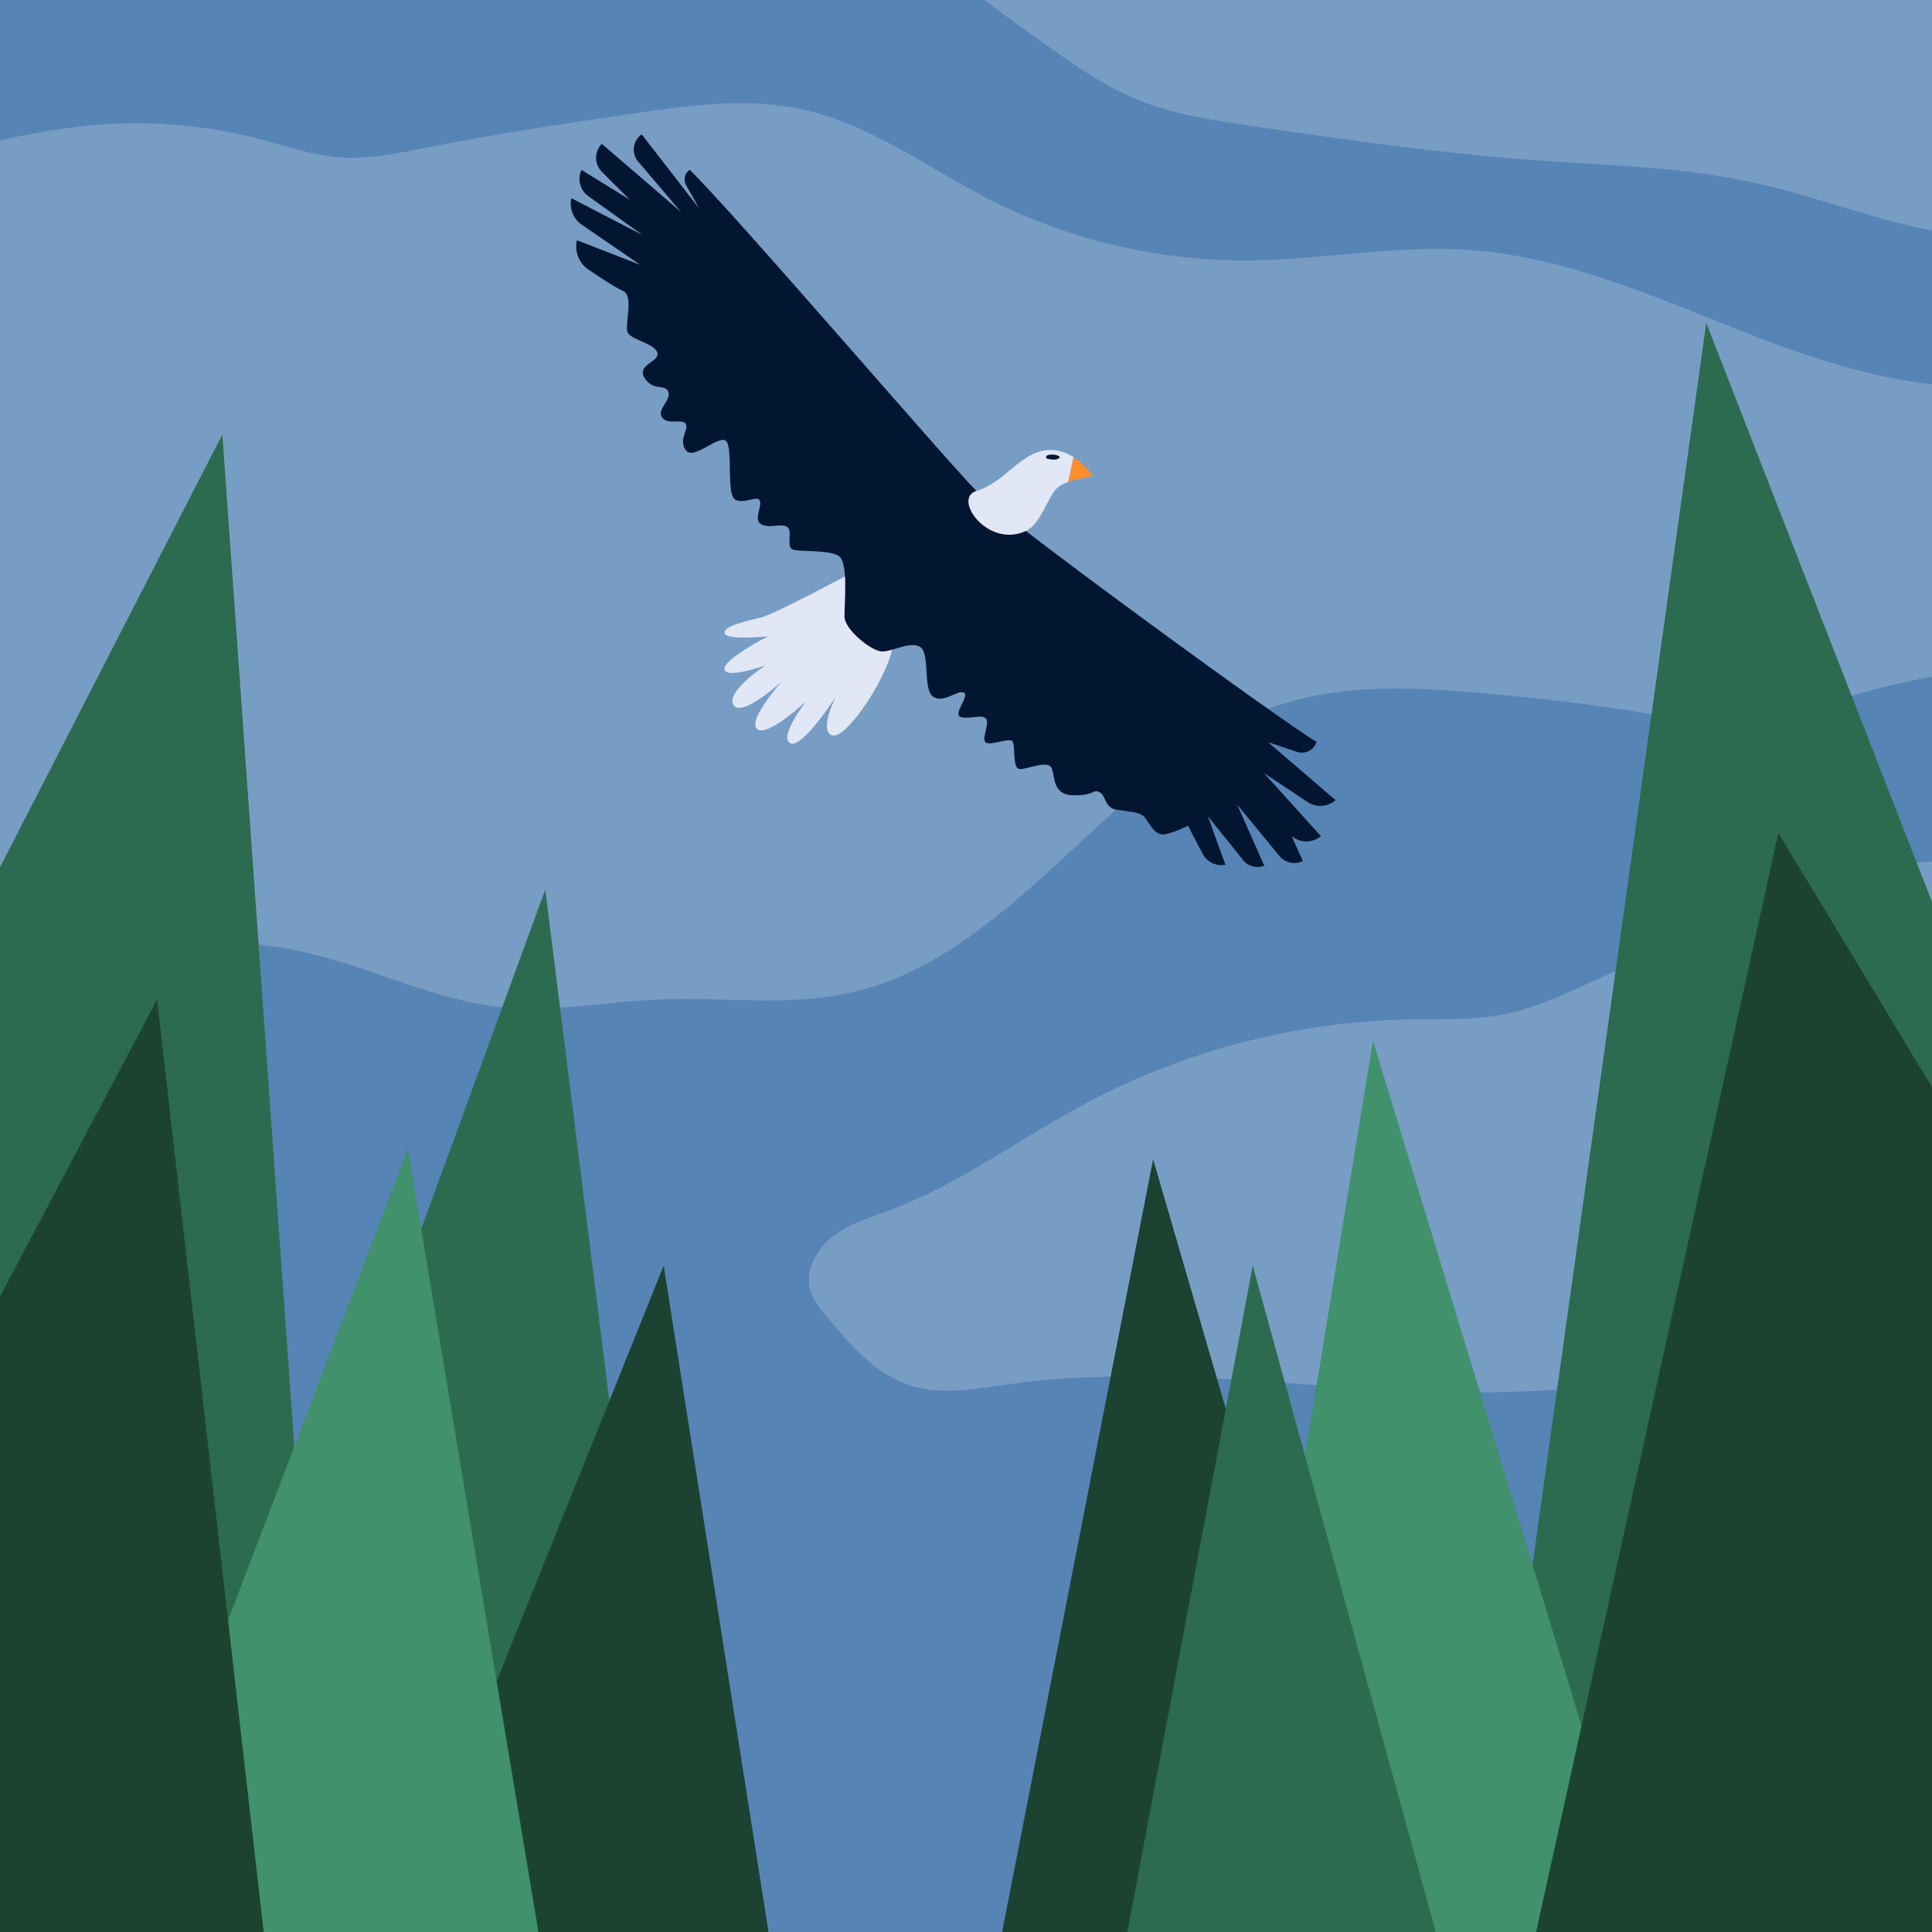 <?xml version="1.0" encoding="UTF-8"?>
<svg xmlns="http://www.w3.org/2000/svg" version="1.1" viewBox="0 0 1080 1080">
  <defs>
    <style>
      .cls-1 {
        fill: #789dc4;
      }

      .cls-2 {
        fill: #1c4332;
      }

      .cls-3 {
        fill: #021632;
      }

      .cls-4 {
        fill: #fb8f2c;
      }

      .cls-5 {
        fill: #e1e7f4;
      }

      .cls-6 {
        fill: #5684b5;
      }

      .cls-7 {
        fill: #40916c;
      }

      .cls-8 {
        fill: #2c6b4f;
      }
    </style>
  </defs>
  <!-- Generator: Adobe Illustrator 28.6.0, SVG Export Plug-In . SVG Version: 1.2.0 Build 709)  -->
  <g>
    <g id="Sand">
      <rect class="cls-6" width="1080" height="1080"/>
      <path class="cls-1" d="M1080,481.6v241.9c-7.6,6.1-15.5,11.7-24.2,16.1-10.7,5.4-22.2,8.9-33.8,12-71,19.4-144.8,28.4-218.3,26.5-29.1-.7-58.1-3.2-87.1-5.2-50.9-3.6-102.2-6.1-152.8.9-18.2,2.5-37.1,6.3-54.6.8-19.6-6.2-33.8-22.6-46.9-38.4-3.8-4.5-7.6-9.2-9.3-14.8-3.2-11.2,3.5-23.3,12.8-30.4,9.3-7.1,20.8-10.4,31.7-14.5,38.4-14.4,71.8-39.5,107.9-58.9,56.4-30.3,120-46.8,184-47.8,16.6-.2,33.3.5,49.7-2.5,17.4-3.2,33.8-10.7,49.9-18.1,20.2-9.2,40.4-18.5,60.6-27.7,34.1-15.6,68.7-31.4,105.7-37.4,8.1-1.3,16.4-2.2,24.8-2.4Z"/>
      <path class="cls-1" d="M1080,214.8v163.5c-18.2,3.3-36.3,7.8-54,13.3-17.1,5.3-34.2,11.7-52.1,12.9-16.3,1.1-32.5-2.1-48.6-4.9-32.2-5.6-64.7-9.3-97.2-12.2-36.9-3.2-74.8-5.1-110.1,5.8-94.2,29.1-147.3,141.1-243.7,162-34.7,7.5-70.7,2-106.1,3.5-29.1,1.2-58.2,7.2-87.2,4.4-36.8-3.6-70.6-21-106.5-29.8-57.9-14.2-116.8-5.5-174.5,12V78.6c12.4-3.1,25.2-5.2,37.3-7,36-5,73-3.1,108.1,6.2,14.5,3.8,28.9,8.9,44,10.1,17,1.3,33.9-2.4,50.6-5.7,37.4-7.4,75-13,112.7-18.5,32.2-4.8,65.2-9.5,97-2.3,37.1,8.4,68.6,32.2,102.5,49.6,44.8,23,95.1,34.9,145.4,34.6,41.5-.3,82.9-8.8,124.3-5.8,58.5,4.2,112.7,30.7,167.6,51.4,29,10.9,59.8,20.2,90.5,23.7Z"/>
      <path class="cls-1" d="M1080,0v128.9c-2.7-.5-5.5-1.1-8.2-1.7-30.8-6.9-60.5-18.4-91.4-25.1-40.4-8.9-82.2-9.6-123.5-12.6-52.9-3.9-105.5-11.5-158-19.2-20.4-3-41.1-6-60.3-13.5-19.3-7.5-36.6-19.3-53.4-31.4-10.8-7.7-23-16.2-34.9-25.4h529.7Z"/>
      <polygon class="cls-8" points="0 484.8 124.3 242.9 183.8 1080 0 1080 0 484.8"/>
      <polygon class="cls-8" points="91.9 1080 304.8 497.3 377.8 1080 91.9 1080"/>
      <polygon class="cls-2" points="429.6 1080 371 707.5 221.3 1080 429.6 1080"/>
      <polygon class="cls-7" points="301 1080 228 642.2 61 1080 301 1080"/>
      <polygon class="cls-2" points="147.4 1080 87.8 558.7 0 724.8 0 1080 147.4 1080"/>
      <polygon class="cls-8" points="1080 504.2 953.8 180.5 828 1080 1080 1080 1080 504.2"/>
      <polygon class="cls-7" points="919.2 1080 767.5 581.8 685.9 1080 919.2 1080"/>
      <polygon class="cls-2" points="770.4 1080 644.6 648 560.2 1080 770.4 1080"/>
      <polygon class="cls-2" points="1080 607.7 994.1 465.6 858.7 1080 1080 1080 1080 607.7"/>
      <polygon class="cls-8" points="802.6 1080 700.3 707.5 630.2 1080 802.6 1080"/>
      <g>
        <path class="cls-5" d="M478.5,318.9s-44.4,24-52.8,26.2-21.6,4.8-20.6,8.9c1,4.1,24.2,1.7,24.2,1.7,0,0-25.3,13-24.3,18.5,1,5.5,22.8-2.2,22.8-2.2,0,0-22.3,14.6-17.8,22.1,4.6,7.4,27.1-13.2,27.1-13.2,0,0-19.4,21.6-13.9,26.6,5.5,5,27.4-15.4,27.4-15.4,0,0-15.4,19.7-8.9,23.3s25.5-25.9,25.5-25.9c0,0-9.8,19.2-1.9,21.6,7.9,2.4,33.4-35.5,34.1-53,.7-17.5-20.9-39.1-20.9-39.1Z"/>
        <path class="cls-3" d="M385.6,95c23,22.1,144,163.2,160.3,179.5,16.3,16.3,176.1,132.7,190.1,140.2h0c-1.5,4.6-6.4,7.1-11,5.6l-16.1-5.4,37.7,32.4h0c-4.4,3.8-10.8,4.3-15.7,1l-24.4-16.2,31.9,35.3h0c-3.9,3.3-9.5,3.9-14,1.5l-2.3-1.3,6.2,13.7h0c-4.5,2.2-9.9,1.1-13.1-2.8l-23.6-28.7,15.1,34.1h0c-4.1,1.7-8.9.5-11.7-3l-19.8-24.6,9.8,27.1h0c-5.1,1-10.3-1.5-12.7-6.1l-8.2-15.7s-7,3.6-13,4.8-9.4-8.2-12-10.3-7.4-2.4-14.6-3.4c-7.2-1-6-7.7-9.8-9.8s-2.2,1.7-14.2,1.7-10.6-9.6-12.5-14.9-13.7.5-18,.2c-4.3-.2-2.2-13.7-4.1-15.6s-10.8,2.2-14.4,1c-3.6-1.2,1.9-10.6-.2-13.4-2.2-2.9-8.4.2-13.9-1s5-12,1.4-13.7c-3.6-1.7-11,6-17,2.4s-1.9-23.5-7-27.6-15.8,2.2-21.6,2.2-20.9-12-21.1-19.4,2.4-30.7-3.4-34.1c-5.8-3.4-20.6-2.2-25.2-3.4-4.6-1.2,0-10.3-3.4-12.7s-9.6,1-14.4-1.4.5-10.3-1-13.4-8.6,2.2-13.7-.5-1.2-28.3-5-32.6c-3.8-4.3-18.2,11-22.6,5-4.3-6,1.7-11.3,0-14.6-1.7-3.4-9.8.7-13.2-3.6s5-9.6,3.4-14.4-8.2,0-13.2-7.7,8.9-9.1,7-14.4c-1.9-5.3-14.9-7-16.6-11.3-1.7-4.3,3.6-20.2-2.4-23s-12.3-7.3-19.2-11.8c-5.5-3.6-8.2-10.2-6.7-16.6h0s35.3,13.7,35.3,13.7l-32.6-22.4c-4.8-3.3-7.1-9.1-5.8-14.8h0s39.8,20.6,39.8,20.6l-30.4-21.8c-4.6-3.3-6.2-9.5-3.7-14.6h0s26.9,16.6,26.9,16.6l-15.5-15.5c-4.3-4.3-4.4-11.3-.1-15.7h0s44.4,38.2,44.4,38.2l-24.1-28.3c-3.9-4.6-3-11.7,2-15.2h0s32.2,41.5,32.2,41.5l-7.4-13.1c-1.6-2.9-.8-6.6,1.9-8.5h0Z"/>
        <path class="cls-5" d="M600.1,255.6l-2.9,13.8c-2.3.8-4.5,1.9-5.9,3.1-5.5,4.6-9.3,20.4-17.8,24.3-21.3,10-41.4-18.3-27.6-22.4,15.6-4.5,24.2-21.3,39.4-22.8,5.7-.5,10.8,1.4,14.8,3.9Z"/>
        <path class="cls-4" d="M611,266.1s-7.5,1-13.8,3.4l2.9-13.8c6.7,4.3,10.8,10.4,10.8,10.4Z"/>
        <path class="cls-3" d="M585,254.9c.6-1,5-1.1,6.8,0s-1.5,2.3-3.4,2-4.5-.2-3.4-2Z"/>
      </g>
    </g>
  </g>
</svg>